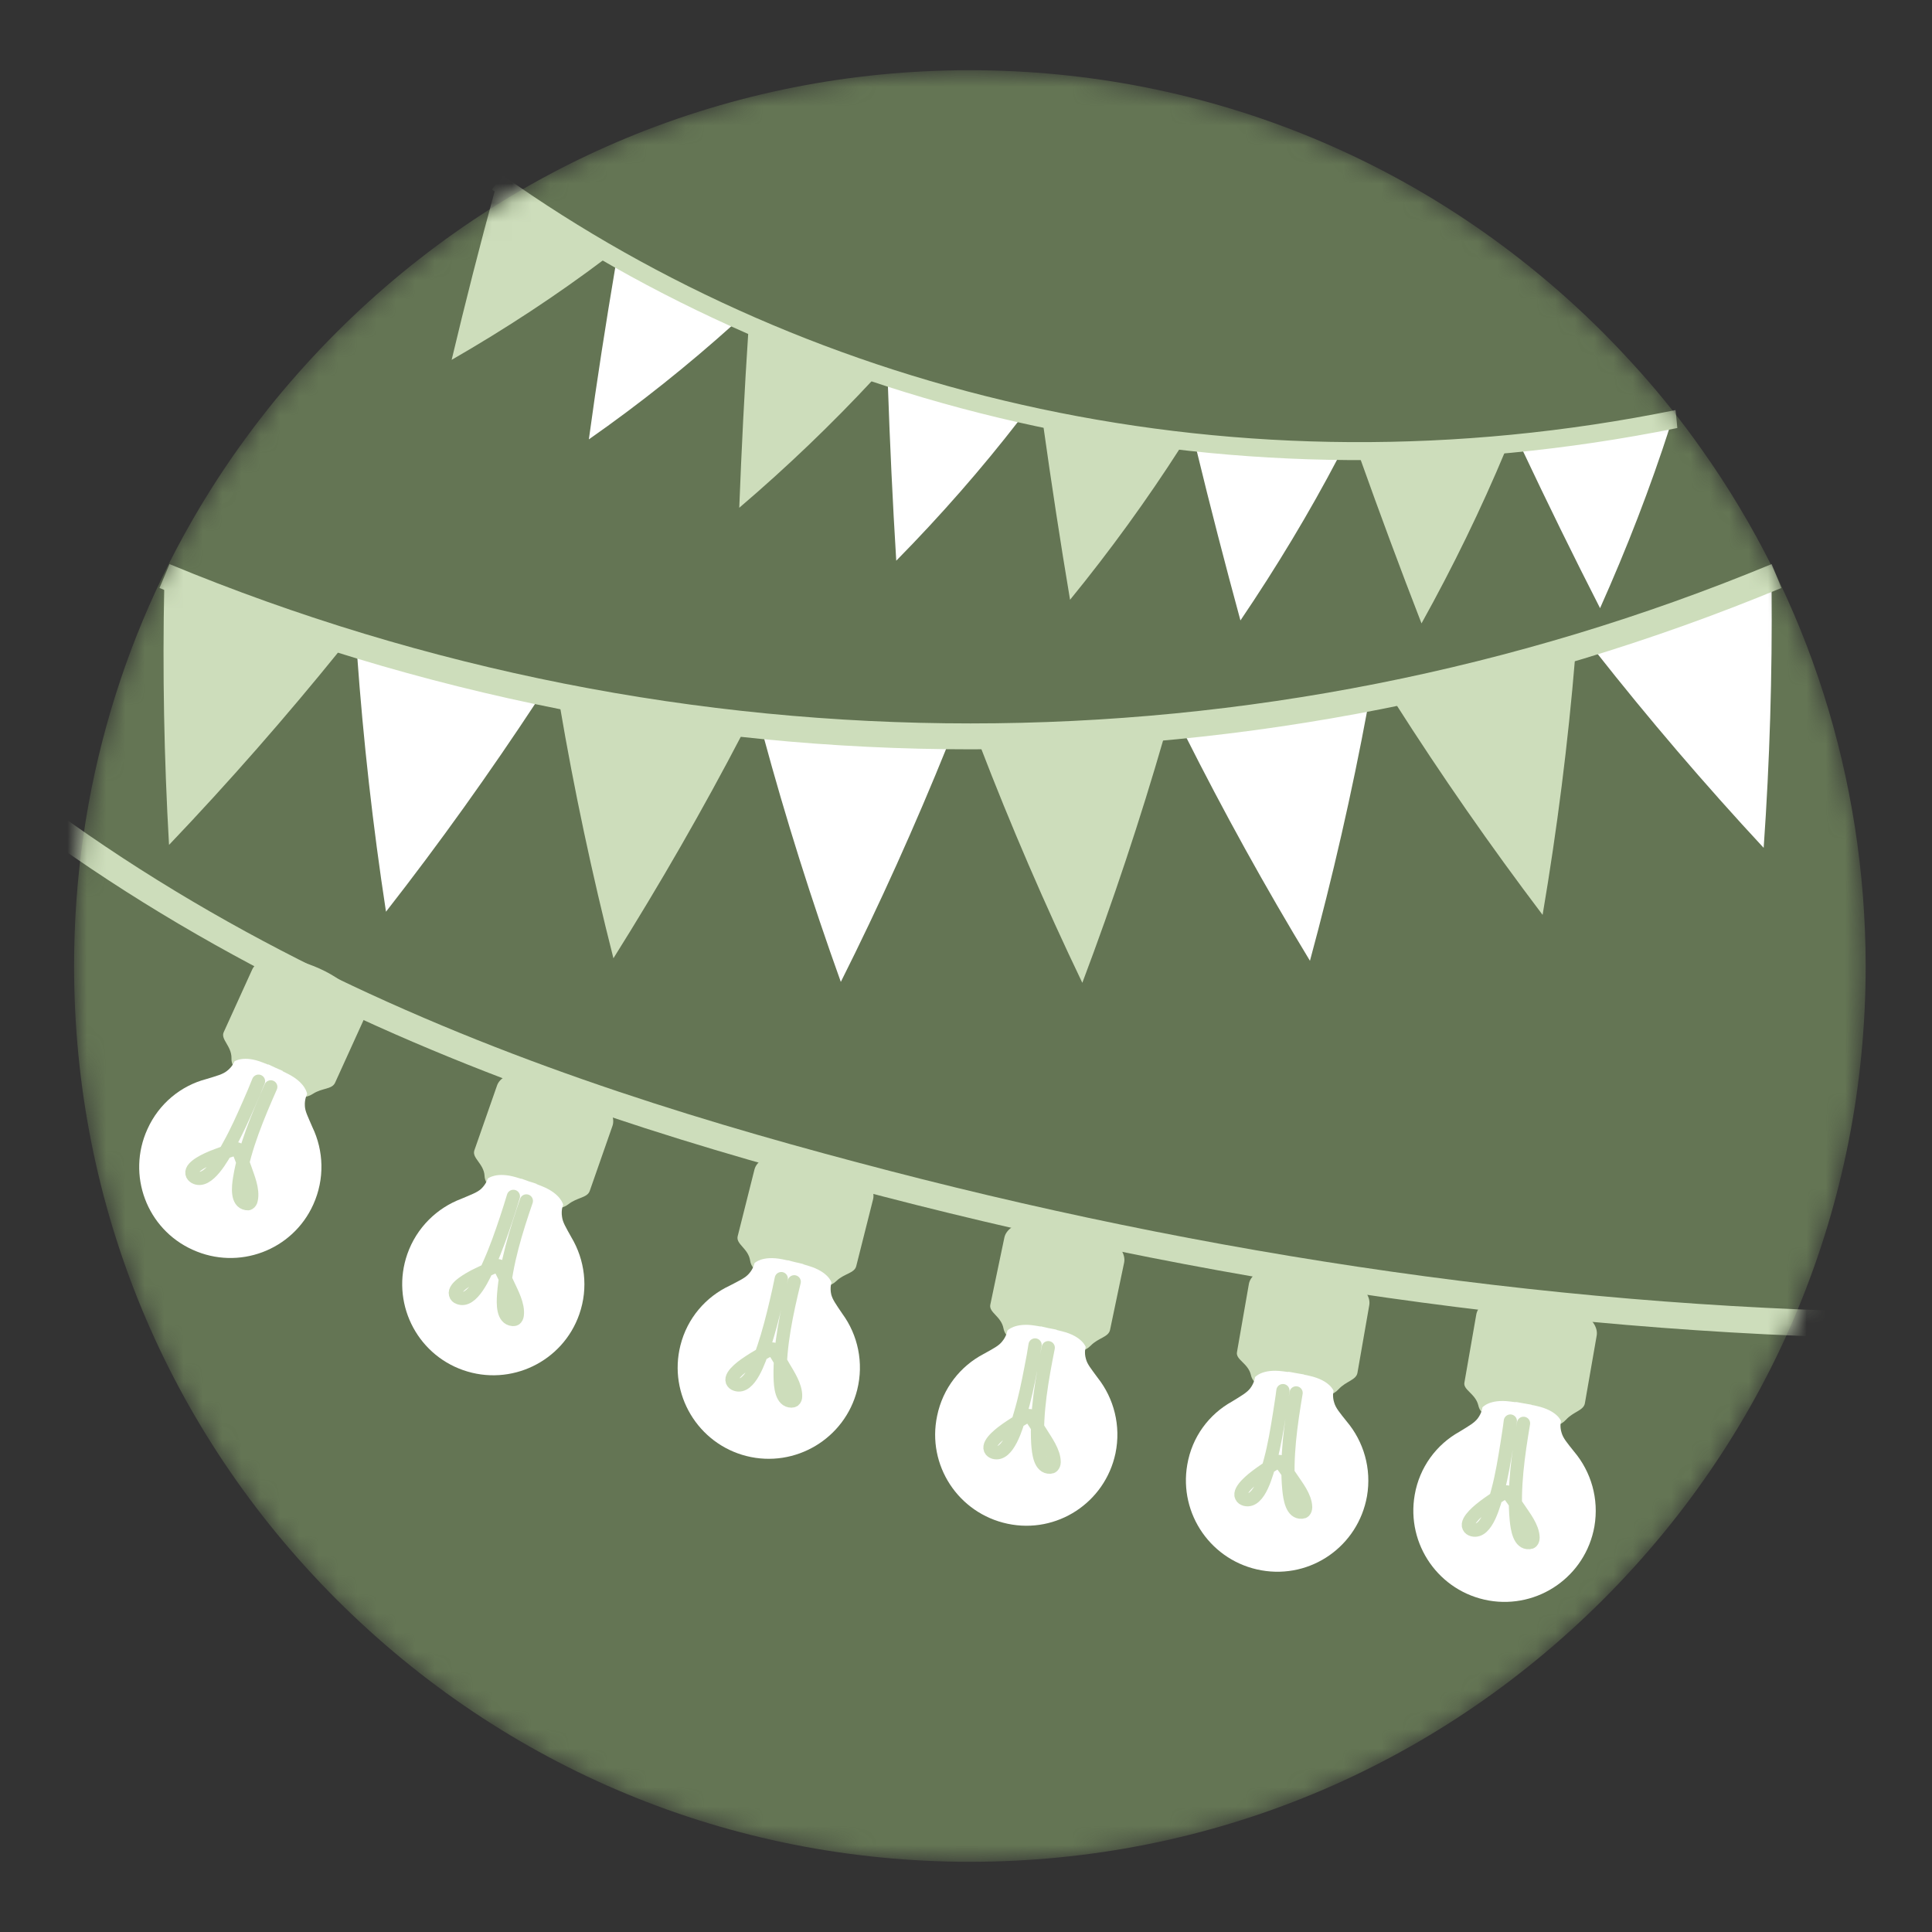 <?xml version="1.0" encoding="UTF-8"?> <svg xmlns="http://www.w3.org/2000/svg" width="100" height="100" viewBox="0 0 100 100" fill="none"><rect x="0" y="0" width="100" height="100" fill="#333333" stroke="none"/><g id="IkoontjeVierengroenvlaglamp 1"><g id="Group"><g id="Clip path group"><mask id="mask0_353_260" style="mask-type:luminance" maskUnits="userSpaceOnUse" x="3" y="3" width="94" height="94"><g id="SVGID_00000139977013810125450840000017829641668055928231_"><path id="Vector" d="M88.077 23.26C87.101 21.872 86.042 20.543 84.902 19.262C84.278 18.568 83.644 17.886 82.973 17.215C74.224 8.467 62.583 3.634 50.189 3.634C37.806 3.634 26.165 8.455 17.404 17.215C16.287 18.332 15.229 19.508 14.241 20.708C13.171 22.025 12.171 23.389 11.254 24.8C6.421 32.244 3.834 40.922 3.834 50C3.834 62.382 8.655 74.024 17.416 82.784C26.176 91.545 37.818 96.366 50.2 96.366C62.583 96.366 74.224 91.545 82.985 82.784C91.746 74.024 96.567 62.382 96.567 50C96.555 40.287 93.592 31.032 88.077 23.26Z" fill="white"></path></g></mask><g mask="url(#mask0_353_260)"><path id="Vector_2" d="M88.077 23.26C87.101 21.872 86.042 20.543 84.902 19.262C84.278 18.568 83.644 17.886 82.973 17.215C74.224 8.467 62.583 3.634 50.189 3.634C37.806 3.634 26.165 8.455 17.404 17.215C16.287 18.332 15.229 19.508 14.241 20.708C13.171 22.025 12.171 23.389 11.254 24.8C6.421 32.244 3.834 40.922 3.834 50C3.834 62.382 8.655 74.024 17.416 82.784C26.176 91.545 37.818 96.366 50.2 96.366C62.583 96.366 74.224 91.545 82.985 82.784C91.746 74.024 96.567 62.382 96.567 50C96.555 40.287 93.592 31.032 88.077 23.26Z" fill="#647554"></path></g></g><g id="Clip path group_2"><mask id="mask1_353_260" style="mask-type:luminance" maskUnits="userSpaceOnUse" x="3" y="3" width="94" height="94"><g id="SVGID_00000139977013810125450840000017829641668055928231__2"><path id="Vector_3" d="M88.077 23.26C87.101 21.872 86.042 20.543 84.902 19.262C84.278 18.568 83.644 17.886 82.973 17.215C74.224 8.467 62.583 3.634 50.189 3.634C37.806 3.634 26.165 8.455 17.404 17.215C16.287 18.332 15.229 19.508 14.241 20.708C13.171 22.025 12.171 23.389 11.254 24.8C6.421 32.244 3.834 40.922 3.834 50C3.834 62.382 8.655 74.024 17.416 82.784C26.176 91.545 37.818 96.366 50.2 96.366C62.583 96.366 74.224 91.545 82.985 82.784C91.746 74.024 96.567 62.382 96.567 50C96.555 40.287 93.592 31.032 88.077 23.26Z" fill="white"></path></g></mask><g mask="url(#mask1_353_260)"><g id="Group_2"><g id="Group_3"><path id="Vector_4" d="M11.981 54.774C11.957 55.597 13.039 55.738 13.839 56.103C14.685 56.491 15.485 57.079 16.191 56.62C16.673 56.303 17.178 56.397 17.343 56.044L18.813 52.81C19.154 52.058 18.142 50.858 16.555 50.141C14.967 49.412 13.392 49.435 13.051 50.188L11.581 53.422C11.405 53.798 11.992 54.139 11.981 54.774Z" fill="#CDDDBB"></path><path id="Vector_5" d="M7.631 58.443C6.549 60.818 7.595 63.617 9.971 64.687C12.346 65.769 15.145 64.722 16.215 62.347C16.815 61.018 16.756 59.56 16.168 58.337C15.933 57.785 15.791 57.526 15.78 57.244C15.756 56.879 15.897 56.632 15.897 56.632C15.897 56.632 15.85 56.056 14.886 55.574C14.804 55.527 14.71 55.491 14.627 55.444L14.639 55.433C14.522 55.386 14.392 55.327 14.263 55.268C14.122 55.209 14.004 55.139 13.887 55.092L13.875 55.103C13.793 55.068 13.698 55.033 13.604 54.998C12.605 54.598 12.134 54.939 12.134 54.939C12.134 54.939 12.04 55.209 11.746 55.433C11.523 55.609 11.241 55.68 10.665 55.856C9.371 56.197 8.23 57.114 7.631 58.443Z" fill="white"></path><path id="Vector_6" d="M14.015 56.256C13.357 57.749 12.663 59.395 12.405 60.971C12.322 61.465 12.252 62.218 12.757 62.3C12.804 62.312 12.851 62.312 12.887 62.288C12.945 62.253 12.992 62.182 13.004 62.1C13.122 61.571 12.828 60.912 12.687 60.489C12.569 60.148 12.44 59.807 12.31 59.478C12.275 59.384 11.123 59.842 10.993 59.889C10.77 59.983 9.864 60.36 9.935 60.736C9.947 60.83 10.017 60.889 10.088 60.936C10.758 61.3 11.534 59.877 11.852 59.289C12.252 58.572 12.581 57.831 12.91 57.079C13.075 56.714 13.228 56.338 13.38 55.962" stroke="#CDDDBB" stroke-width="0.684" stroke-miterlimit="10" stroke-linecap="round"></path></g><g id="Group_4"><path id="Vector_7" d="M25.081 60.865C25.128 61.688 26.221 61.724 27.044 62.018C27.926 62.324 28.773 62.841 29.431 62.324C29.878 61.971 30.396 62.006 30.525 61.642L31.701 58.278C31.971 57.502 30.854 56.397 29.208 55.821C27.562 55.245 25.998 55.409 25.727 56.185L24.551 59.548C24.422 59.948 25.045 60.23 25.081 60.865Z" fill="#CDDDBB"></path><path id="Vector_8" d="M21.083 64.91C20.224 67.368 21.518 70.061 23.975 70.919C26.433 71.778 29.126 70.484 29.984 68.027C30.466 66.651 30.267 65.204 29.573 64.04C29.279 63.511 29.126 63.264 29.091 62.982C29.032 62.617 29.149 62.359 29.149 62.359C29.149 62.359 29.044 61.794 28.044 61.395C27.95 61.359 27.868 61.324 27.774 61.289V61.277C27.656 61.23 27.527 61.195 27.374 61.148C27.233 61.1 27.103 61.053 26.986 61.006V61.018C26.892 60.995 26.809 60.959 26.715 60.936C25.68 60.63 25.245 61.006 25.245 61.006C25.245 61.006 25.175 61.277 24.904 61.536C24.693 61.724 24.422 61.818 23.87 62.053C22.623 62.523 21.565 63.535 21.083 64.91Z" fill="white"></path><path id="Vector_9" d="M27.244 62.159C26.715 63.699 26.185 65.404 26.068 67.004C26.032 67.509 26.021 68.25 26.538 68.297C26.585 68.297 26.632 68.297 26.668 68.274C26.726 68.238 26.762 68.156 26.773 68.074C26.844 67.545 26.491 66.91 26.303 66.498C26.15 66.169 25.997 65.84 25.833 65.522C25.785 65.428 24.68 65.992 24.551 66.051C24.339 66.169 23.469 66.616 23.575 66.992C23.598 67.086 23.669 67.145 23.739 67.168C24.433 67.474 25.08 65.992 25.35 65.369C25.68 64.628 25.95 63.852 26.209 63.076C26.338 62.688 26.456 62.312 26.573 61.924" stroke="#CDDDBB" stroke-width="0.684" stroke-miterlimit="10" stroke-linecap="round"></path></g><g id="Group_5"><path id="Vector_10" d="M38.828 65.252C38.957 66.063 40.039 66.004 40.886 66.216C41.791 66.439 42.685 66.886 43.285 66.31C43.696 65.91 44.225 65.91 44.319 65.534L45.19 62.077C45.39 61.277 44.178 60.278 42.485 59.854C40.792 59.431 39.251 59.737 39.051 60.536L38.181 63.993C38.087 64.405 38.734 64.617 38.828 65.252Z" fill="#CDDDBB"></path><path id="Vector_11" d="M35.218 69.638C34.583 72.166 36.124 74.73 38.64 75.365C41.168 76 43.732 74.459 44.367 71.943C44.72 70.532 44.402 69.097 43.602 68.003C43.261 67.498 43.097 67.274 43.026 67.004C42.944 66.651 43.038 66.381 43.038 66.381C43.038 66.381 42.885 65.828 41.85 65.522C41.756 65.499 41.662 65.463 41.58 65.44V65.428C41.462 65.393 41.321 65.369 41.18 65.334C41.039 65.299 40.898 65.264 40.78 65.228V65.24C40.686 65.216 40.592 65.205 40.498 65.181C39.44 64.97 39.052 65.381 39.052 65.381C39.052 65.381 39.005 65.663 38.758 65.934C38.569 66.145 38.311 66.263 37.77 66.545C36.535 67.121 35.571 68.227 35.218 69.638Z" fill="white"></path><path id="Vector_12" d="M41.109 66.345C40.721 67.933 40.345 69.673 40.38 71.272C40.392 71.778 40.451 72.519 40.968 72.519C41.015 72.519 41.062 72.507 41.097 72.484C41.156 72.436 41.18 72.354 41.18 72.284C41.203 71.743 40.792 71.143 40.568 70.755C40.392 70.438 40.204 70.132 40.016 69.826C39.957 69.744 38.91 70.39 38.793 70.473C38.593 70.602 37.77 71.143 37.899 71.496C37.934 71.578 38.005 71.637 38.087 71.66C38.816 71.907 39.31 70.367 39.533 69.732C39.792 68.956 39.992 68.168 40.18 67.368C40.274 66.98 40.357 66.581 40.439 66.181" stroke="#CDDDBB" stroke-width="0.684" stroke-miterlimit="10" stroke-linecap="round"></path></g><g id="Group_6"><path id="Vector_13" d="M51.94 68.756C52.093 69.567 53.186 69.461 54.045 69.65C54.962 69.838 55.867 70.249 56.455 69.65C56.855 69.238 57.373 69.214 57.455 68.838L58.184 65.357C58.349 64.546 57.102 63.605 55.397 63.241C53.692 62.876 52.163 63.252 51.987 64.052L51.258 67.533C51.175 67.933 51.822 68.133 51.94 68.756Z" fill="#CDDDBB"></path><path id="Vector_14" d="M48.506 73.283C47.965 75.835 49.6 78.328 52.152 78.869C54.703 79.41 57.196 77.775 57.737 75.223C58.031 73.8 57.655 72.378 56.82 71.319C56.467 70.837 56.279 70.614 56.209 70.343C56.103 69.99 56.197 69.72 56.197 69.72C56.197 69.72 56.02 69.167 54.974 68.909C54.88 68.885 54.786 68.862 54.692 68.838V68.826C54.562 68.803 54.433 68.768 54.28 68.744C54.139 68.709 53.998 68.685 53.868 68.65V68.662C53.774 68.65 53.68 68.626 53.586 68.615C52.528 68.438 52.14 68.873 52.14 68.873C52.14 68.873 52.105 69.156 51.869 69.438C51.693 69.661 51.434 69.791 50.905 70.085C49.718 70.708 48.8 71.849 48.506 73.283Z" fill="white"></path><path id="Vector_15" d="M54.257 69.755C53.94 71.355 53.622 73.107 53.716 74.718C53.752 75.223 53.834 75.964 54.351 75.941C54.398 75.941 54.445 75.929 54.481 75.894C54.528 75.847 54.563 75.764 54.563 75.682C54.563 75.141 54.128 74.565 53.893 74.177C53.705 73.871 53.505 73.565 53.305 73.271C53.246 73.189 52.223 73.883 52.105 73.965C51.905 74.106 51.106 74.671 51.259 75.023C51.294 75.106 51.376 75.153 51.447 75.176C52.176 75.388 52.623 73.836 52.811 73.189C53.046 72.401 53.211 71.602 53.363 70.802C53.446 70.402 53.516 70.002 53.575 69.614" stroke="#CDDDBB" stroke-width="0.684" stroke-miterlimit="10" stroke-linecap="round"></path></g><g id="Group_7"><path id="Vector_16" d="M64.746 71.166C64.923 71.966 66.016 71.837 66.875 71.99C67.792 72.154 68.721 72.531 69.285 71.907C69.674 71.484 70.191 71.437 70.261 71.061L70.873 67.556C71.014 66.745 69.732 65.84 68.016 65.534C66.299 65.228 64.782 65.651 64.641 66.463L64.029 69.967C63.935 70.379 64.594 70.543 64.746 71.166Z" fill="#CDDDBB"></path><path id="Vector_17" d="M61.453 75.811C61.007 78.375 62.712 80.821 65.287 81.279C67.862 81.738 70.296 80.021 70.755 77.446C71.002 76.011 70.579 74.612 69.708 73.577C69.332 73.107 69.144 72.883 69.062 72.613C68.944 72.26 69.026 71.99 69.026 71.99C69.026 71.99 68.838 71.449 67.78 71.213C67.686 71.19 67.592 71.166 67.498 71.155V71.143C67.368 71.12 67.239 71.096 67.086 71.072C66.933 71.049 66.804 71.014 66.674 71.002V71.014C66.58 71.002 66.486 70.99 66.392 70.978C65.322 70.837 64.958 71.284 64.958 71.284C64.958 71.284 64.934 71.566 64.711 71.86C64.534 72.084 64.287 72.225 63.77 72.542C62.582 73.201 61.7 74.365 61.453 75.811Z" fill="white"></path><path id="Vector_18" d="M67.086 72.096C66.816 73.707 66.557 75.47 66.71 77.07C66.757 77.575 66.874 78.316 67.38 78.269C67.427 78.269 67.474 78.257 67.509 78.222C67.556 78.175 67.58 78.093 67.58 78.01C67.568 77.469 67.109 76.905 66.862 76.529C66.663 76.223 66.451 75.929 66.239 75.647C66.18 75.564 65.169 76.293 65.063 76.376C64.875 76.517 64.087 77.117 64.252 77.458C64.287 77.54 64.37 77.587 64.452 77.611C65.193 77.799 65.581 76.223 65.757 75.576C65.969 74.788 66.098 73.977 66.228 73.177C66.286 72.778 66.357 72.378 66.404 71.978" stroke="#CDDDBB" stroke-width="0.684" stroke-miterlimit="10" stroke-linecap="round"></path></g><g id="Group_8"><path id="Vector_19" d="M76.518 72.742C76.694 73.542 77.788 73.412 78.646 73.565C79.564 73.73 80.493 74.106 81.057 73.483C81.445 73.06 81.963 73.013 82.033 72.636L82.644 69.132C82.786 68.321 81.504 67.415 79.787 67.109C78.07 66.804 76.553 67.227 76.412 68.038L75.801 71.543C75.707 71.942 76.365 72.119 76.518 72.742Z" fill="#CDDDBB"></path><path id="Vector_20" d="M73.225 77.375C72.778 79.939 74.483 82.385 77.058 82.843C79.622 83.29 82.068 81.585 82.526 79.01C82.773 77.575 82.35 76.176 81.48 75.141C81.104 74.671 80.915 74.447 80.833 74.177C80.716 73.824 80.798 73.553 80.798 73.553C80.798 73.553 80.61 73.013 79.551 72.777C79.457 72.754 79.363 72.73 79.269 72.719V72.707C79.14 72.683 79.01 72.66 78.858 72.636C78.705 72.613 78.575 72.578 78.446 72.566V72.578C78.352 72.566 78.258 72.554 78.164 72.542C77.094 72.401 76.729 72.848 76.729 72.848C76.729 72.848 76.706 73.13 76.482 73.424C76.306 73.648 76.059 73.789 75.541 74.106C74.354 74.765 73.472 75.941 73.225 77.375Z" fill="white"></path><path id="Vector_21" d="M78.857 73.671C78.587 75.282 78.328 77.046 78.481 78.645C78.528 79.151 78.646 79.892 79.151 79.845C79.198 79.845 79.246 79.833 79.281 79.798C79.328 79.751 79.351 79.668 79.351 79.586C79.34 79.045 78.881 78.481 78.634 78.104C78.434 77.799 78.222 77.504 78.011 77.222C77.952 77.14 76.941 77.869 76.835 77.951C76.647 78.093 75.859 78.692 76.023 79.033C76.059 79.116 76.141 79.163 76.223 79.186C76.964 79.374 77.352 77.799 77.529 77.152C77.74 76.364 77.87 75.552 77.999 74.753C78.058 74.353 78.128 73.953 78.175 73.553" stroke="#CDDDBB" stroke-width="0.684" stroke-miterlimit="10" stroke-linecap="round"></path></g><path id="Vector_22" d="M-11.148 30.233C5.809 49.389 27.939 56.609 45.872 61.265C64.04 65.981 83.172 68.697 101.964 68.626C106.973 68.603 112.159 68.497 117.086 67.439" stroke="#CDDDBB" stroke-width="1.368" stroke-miterlimit="10"></path></g></g></g><g id="Clip path group_3"><mask id="mask2_353_260" style="mask-type:luminance" maskUnits="userSpaceOnUse" x="3" y="3" width="94" height="94"><g id="SVGID_00000139977013810125450840000017829641668055928231__3"><path id="Vector_23" d="M88.077 23.26C87.101 21.872 86.042 20.543 84.902 19.262C84.278 18.568 83.644 17.886 82.973 17.215C74.224 8.467 62.583 3.634 50.189 3.634C37.806 3.634 26.165 8.455 17.404 17.215C16.287 18.332 15.229 19.508 14.241 20.708C13.171 22.025 12.171 23.389 11.254 24.8C6.421 32.244 3.834 40.922 3.834 50C3.834 62.382 8.655 74.024 17.416 82.784C26.176 91.545 37.818 96.366 50.2 96.366C62.583 96.366 74.224 91.545 82.985 82.784C91.746 74.024 96.567 62.382 96.567 50C96.555 40.287 93.592 31.032 88.077 23.26Z" fill="white"></path></g></mask><g mask="url(#mask2_353_260)"><g id="Group_9"><g id="Group_10"><path id="Vector_24" d="M43.521 50.823C42.004 46.602 40.663 42.345 39.511 38.088C42.674 38.405 45.861 38.57 49.036 38.605C47.378 42.709 45.543 46.79 43.521 50.823Z" fill="white"></path><path id="Vector_25" d="M56.021 50.87C54.081 46.825 52.317 42.733 50.73 38.605C53.904 38.594 57.091 38.441 60.254 38.147C59.02 42.415 57.609 46.66 56.021 50.87Z" fill="#CDDDBB"></path><path id="Vector_26" d="M67.803 49.73C65.475 45.896 63.323 41.992 61.336 38.041C64.499 37.723 67.662 37.253 70.79 36.653C69.979 41.028 68.979 45.39 67.803 49.73Z" fill="white"></path><path id="Vector_27" d="M79.845 47.354C77.129 43.768 74.589 40.111 72.213 36.383C75.341 35.736 78.446 34.96 81.527 34.043C81.162 38.464 80.598 42.909 79.845 47.354Z" fill="#CDDDBB"></path><path id="Vector_28" d="M91.287 43.885C88.229 40.593 85.325 37.194 82.585 33.714C85.654 32.761 88.7 31.679 91.698 30.445C91.734 34.901 91.604 39.381 91.287 43.885Z" fill="white"></path><path id="Vector_29" d="M31.751 49.6C30.645 45.249 29.716 40.887 28.976 36.524C32.103 37.147 35.267 37.629 38.43 37.97C36.384 41.898 34.15 45.778 31.751 49.6Z" fill="#CDDDBB"></path><path id="Vector_30" d="M19.979 47.19C19.297 42.745 18.803 38.311 18.485 33.902C21.555 34.831 24.671 35.63 27.799 36.277C25.353 39.993 22.754 43.638 19.979 47.19Z" fill="white"></path><path id="Vector_31" d="M8.749 43.732C8.491 39.24 8.408 34.772 8.502 30.35C11.501 31.585 14.535 32.679 17.604 33.643C14.817 37.088 11.866 40.463 8.749 43.732Z" fill="#CDDDBB"></path><path id="Vector_32" d="M91.698 29.198C65.146 40.193 35.325 40.193 8.773 29.198C8.596 29.61 8.432 30.021 8.255 30.433C35.137 41.569 65.334 41.569 92.204 30.433C92.04 30.021 91.875 29.61 91.698 29.198Z" fill="#CDDDBB"></path></g></g></g></g><g id="Clip path group_4"><mask id="mask3_353_260" style="mask-type:luminance" maskUnits="userSpaceOnUse" x="3" y="3" width="94" height="94"><g id="SVGID_00000139977013810125450840000017829641668055928231__4"><path id="Vector_33" d="M88.077 23.26C87.101 21.872 86.042 20.543 84.902 19.262C84.278 18.568 83.644 17.886 82.973 17.215C74.224 8.467 62.583 3.634 50.189 3.634C37.806 3.634 26.165 8.455 17.404 17.215C16.287 18.332 15.229 19.508 14.241 20.708C13.171 22.025 12.171 23.389 11.254 24.8C6.421 32.244 3.834 40.922 3.834 50C3.834 62.382 8.655 74.024 17.416 82.784C26.176 91.545 37.818 96.366 50.2 96.366C62.583 96.366 74.224 91.545 82.985 82.784C91.746 74.024 96.567 62.382 96.567 50C96.555 40.287 93.592 31.032 88.077 23.26Z" fill="white"></path></g></mask><g mask="url(#mask3_353_260)"><g id="Group_11"><g id="Group_12"><path id="Vector_34" d="M46.39 29.022C46.202 25.976 46.06 22.942 45.955 19.896C48.177 20.614 50.447 21.237 52.751 21.754C50.823 24.247 48.694 26.681 46.39 29.022Z" fill="white"></path><path id="Vector_35" d="M55.386 31.044C54.88 28.034 54.421 25.023 53.998 22.013C56.326 22.495 58.702 22.883 61.101 23.166C59.384 25.847 57.467 28.492 55.386 31.044Z" fill="#CDDDBB"></path><path id="Vector_36" d="M64.205 32.114C63.405 29.174 62.641 26.223 61.923 23.26C64.334 23.518 66.792 23.66 69.261 23.695C67.768 26.541 66.074 29.351 64.205 32.114Z" fill="white"></path><path id="Vector_37" d="M73.577 32.267C72.472 29.421 71.413 26.564 70.39 23.695C72.871 23.695 75.388 23.577 77.916 23.342C76.658 26.352 75.211 29.327 73.577 32.267Z" fill="#CDDDBB"></path><path id="Vector_38" d="M82.819 31.479C81.431 28.763 80.091 26.023 78.786 23.26C81.314 23.001 83.866 22.613 86.429 22.107C85.418 25.247 84.207 28.375 82.819 31.479Z" fill="white"></path><path id="Vector_39" d="M38.264 26.282C38.381 23.236 38.534 20.19 38.734 17.157C40.839 18.074 42.991 18.909 45.202 19.638C43.061 21.942 40.745 24.165 38.264 26.282Z" fill="#CDDDBB"></path><path id="Vector_40" d="M30.479 22.742C30.89 19.72 31.36 16.721 31.866 13.723C33.83 14.828 35.864 15.863 37.946 16.804C35.617 18.897 33.136 20.884 30.479 22.742Z" fill="white"></path><path id="Vector_41" d="M23.377 18.626C24.082 15.663 24.835 12.711 25.634 9.783C27.457 11.065 29.35 12.276 31.302 13.405C28.821 15.275 26.175 17.015 23.377 18.626Z" fill="#CDDDBB"></path><path id="Vector_42" d="M86.724 21.225C63.934 25.858 42.098 20.473 26.011 9.066C25.835 9.313 25.647 9.56 25.459 9.807C41.733 21.355 63.793 26.811 86.818 22.154C86.794 21.849 86.759 21.531 86.724 21.225Z" fill="#CDDDBB"></path></g></g></g></g></g></g></svg> 